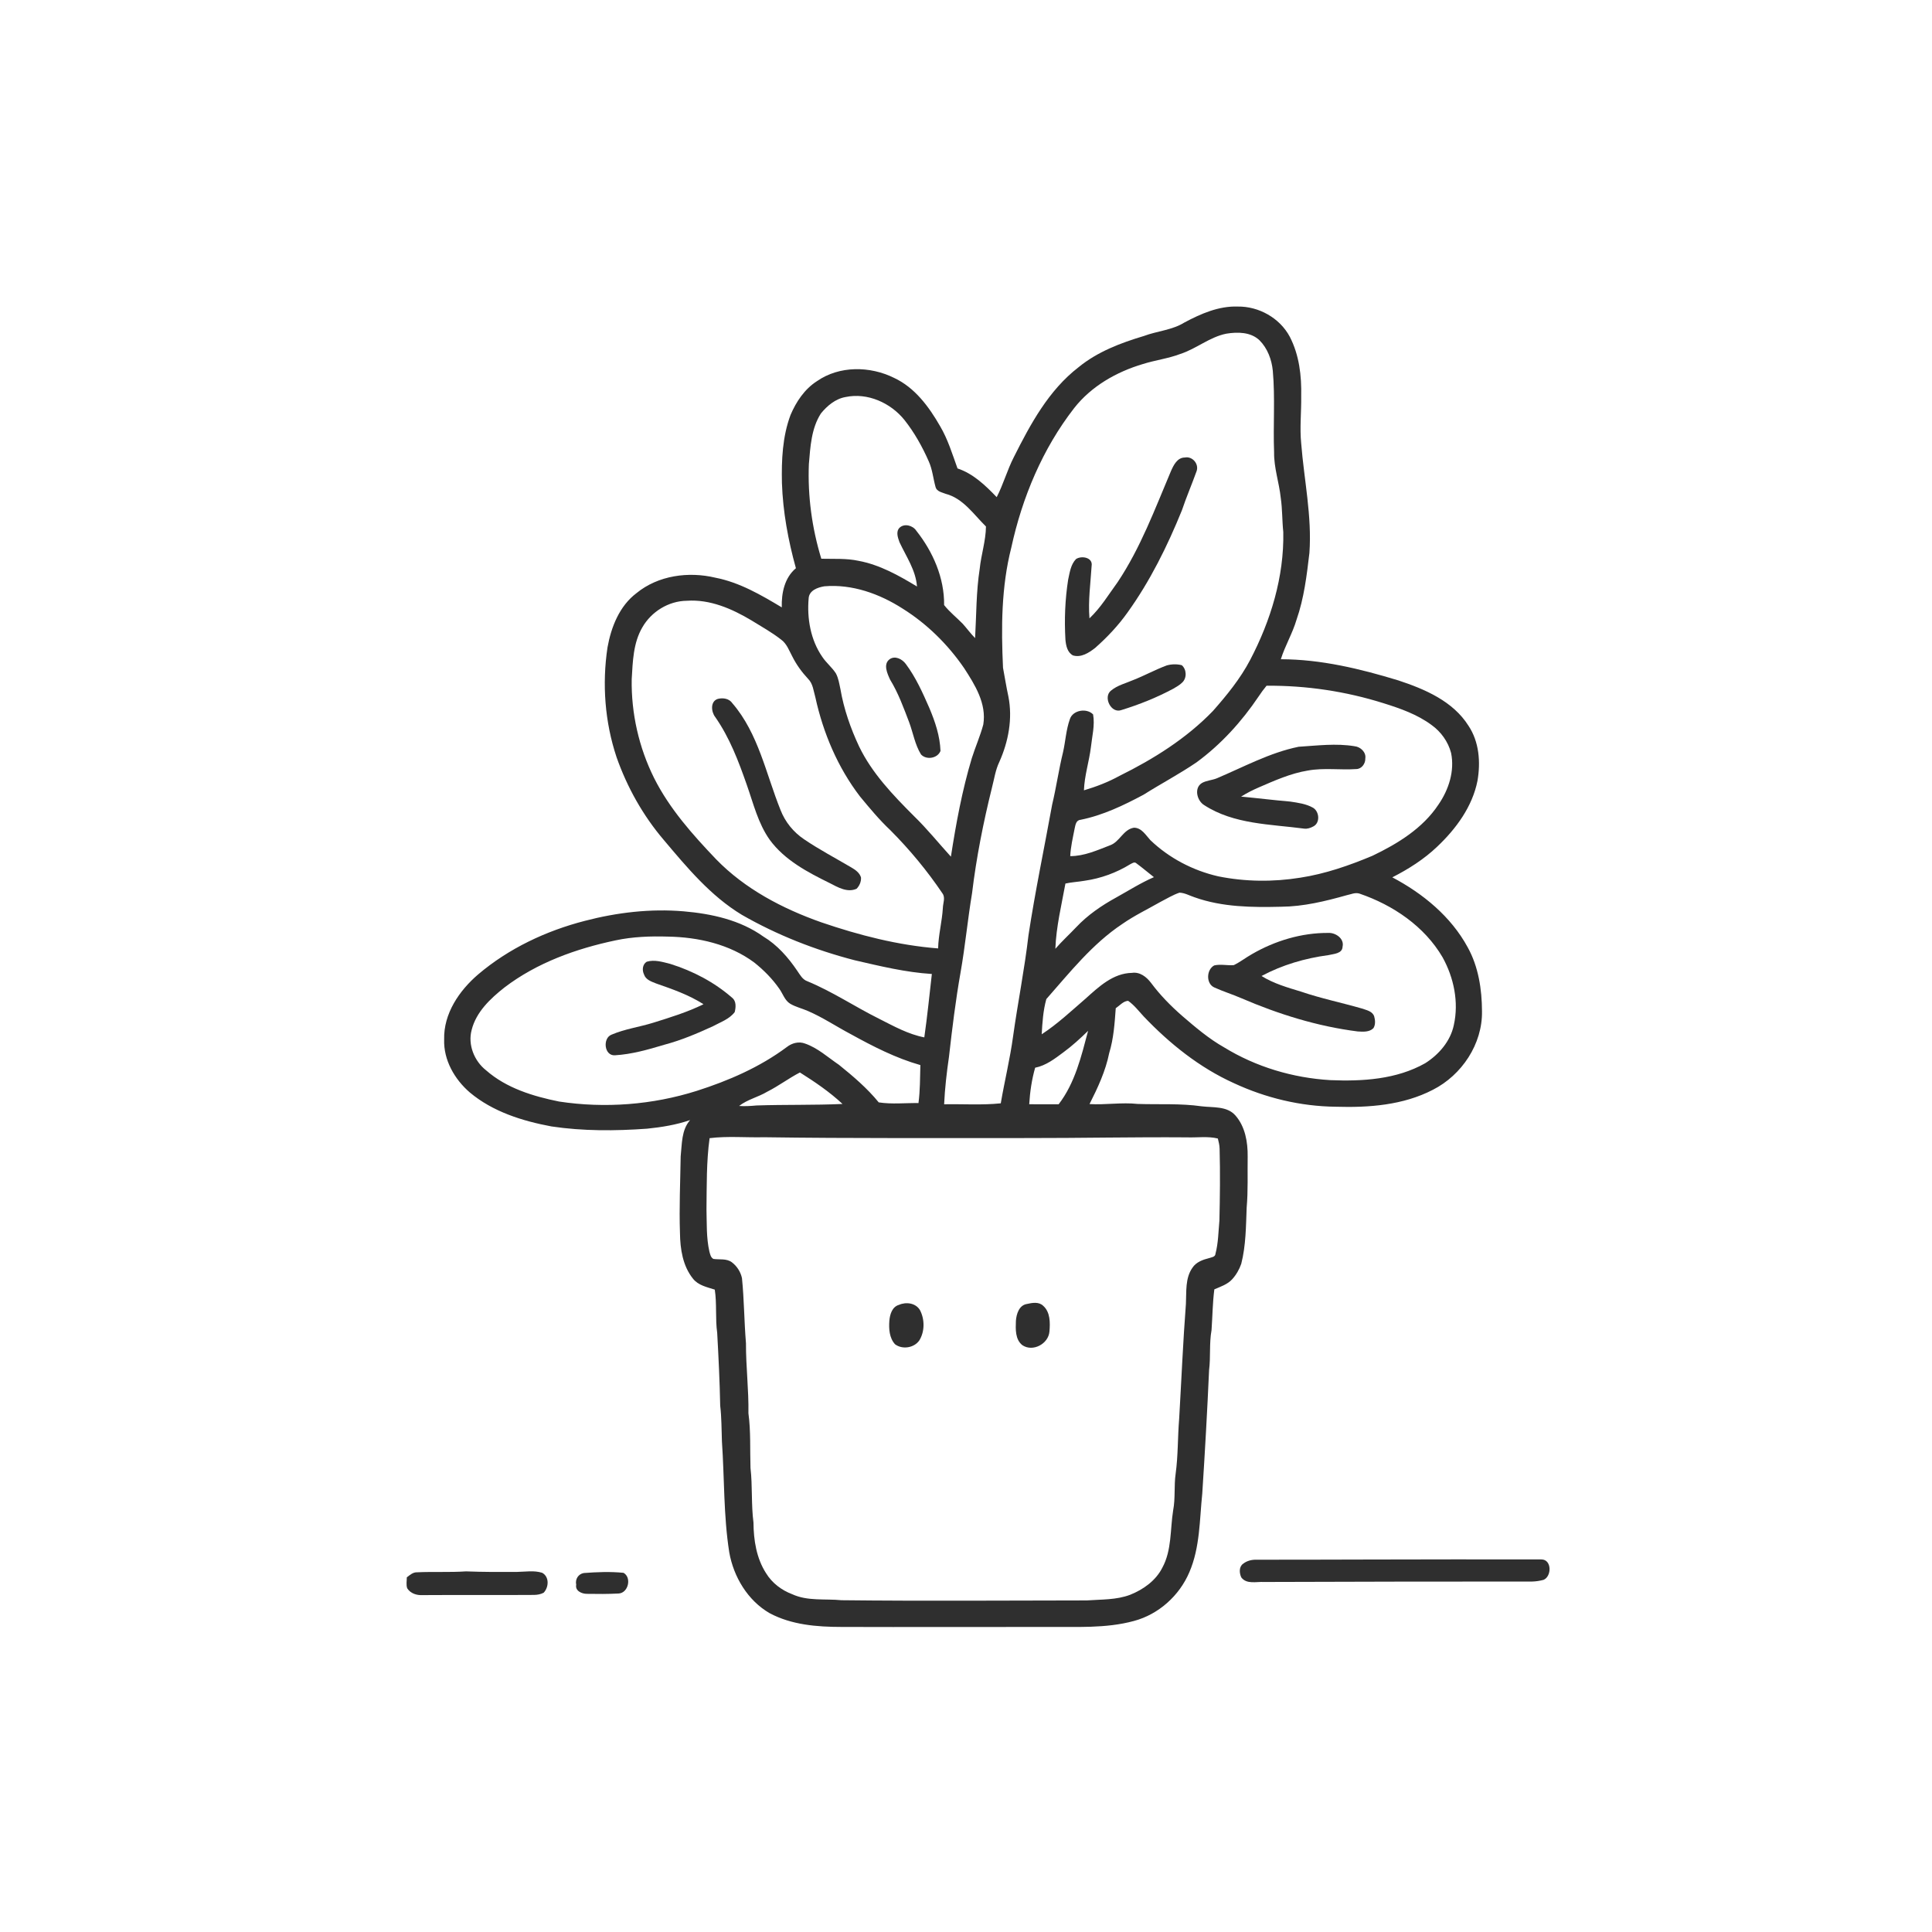<svg xmlns="http://www.w3.org/2000/svg" width="1024pt" height="1024pt" viewBox="0 0 1024 1024" version="1.1">
<g id="#ffffffff">
<path fill="#ffffff" opacity="0" d=" M 0.00 0.00 L 1024.00 0.00 L 1024.00 1024.00 L 0.00 1024.00 L 0.00 0.00 M 627.79 170.92 C 621.26 174.99 613.37 175.42 606.29 178.08 C 593.98 181.76 581.68 186.42 571.64 194.65 C 555.81 206.85 546.13 224.82 537.33 242.33 C 533.83 249.18 531.80 256.67 528.27 263.50 C 522.32 257.30 515.83 251.04 507.50 248.28 C 504.75 240.67 502.40 232.85 498.25 225.84 C 492.35 215.57 484.88 205.41 473.85 200.27 C 461.12 193.97 444.89 193.74 432.98 202.04 C 426.44 206.23 421.98 212.92 418.99 219.96 C 414.70 231.44 414.18 243.85 414.44 255.98 C 414.95 271.29 417.75 286.43 421.85 301.17 C 415.79 306.24 414.15 314.39 414.36 321.92 C 403.32 315.31 391.97 308.68 379.17 306.19 C 364.97 302.80 348.84 304.95 337.33 314.39 C 328.32 321.19 323.92 332.34 321.99 343.13 C 319.07 362.56 320.57 382.67 326.79 401.33 C 332.40 417.30 340.82 432.29 351.81 445.19 C 364.12 459.78 376.63 474.86 393.17 484.86 C 411.89 495.62 432.17 503.56 453.06 508.97 C 466.53 512.07 480.06 515.37 493.90 516.23 C 492.61 527.44 491.50 538.67 489.90 549.83 C 481.37 548.18 473.73 543.90 466.06 540.03 C 453.22 533.66 441.25 525.58 427.96 520.10 C 425.31 519.20 424.01 516.61 422.51 514.47 C 417.72 507.41 411.97 500.83 404.59 496.39 C 392.32 487.60 377.14 484.30 362.35 483.02 C 344.76 481.53 327.02 483.62 309.99 488.07 C 289.45 493.36 269.68 502.66 253.45 516.44 C 243.40 525.05 235.04 537.26 235.41 550.99 C 235.06 561.86 240.94 572.06 248.99 579.01 C 261.18 589.25 276.87 594.15 292.28 597.03 C 309.05 599.54 326.08 599.44 342.96 598.23 C 350.69 597.44 358.40 596.20 365.77 593.66 C 361.12 598.98 361.49 606.34 360.77 612.94 C 360.57 626.49 359.93 640.04 360.40 653.59 C 360.52 662.01 361.86 670.98 367.30 677.73 C 370.10 681.30 374.77 682.21 378.85 683.53 C 380.02 691.11 379.06 698.85 380.13 706.46 C 380.84 719.32 381.47 732.17 381.72 745.06 C 382.48 751.35 382.39 757.70 382.64 764.03 C 383.99 783.60 383.46 803.32 386.52 822.75 C 388.81 835.76 396.29 848.27 407.87 854.99 C 419.52 861.23 433.02 862.30 446.00 862.31 C 482.33 862.44 518.67 862.28 555.00 862.32 C 570.36 862.16 586.04 863.23 601.03 859.14 C 614.11 855.64 625.12 845.71 630.39 833.29 C 636.07 820.13 635.77 805.53 637.23 791.54 C 638.64 769.76 639.87 747.99 640.84 726.19 C 641.72 719.15 640.87 711.99 642.14 704.98 C 642.65 697.79 642.70 690.56 643.62 683.39 C 646.91 681.94 650.55 680.80 653.06 678.06 C 655.21 675.70 656.85 672.86 657.89 669.85 C 660.37 660.12 660.37 650.03 660.76 640.06 C 661.55 631.06 661.15 622.02 661.29 613.00 C 661.39 605.36 659.98 597.10 654.78 591.20 C 650.33 586.14 642.95 587.11 636.91 586.37 C 625.67 584.75 614.30 585.49 603.00 585.11 C 594.50 584.19 585.99 585.69 577.47 585.18 C 581.84 576.54 585.98 567.69 587.90 558.14 C 590.27 550.41 590.78 542.38 591.37 534.38 C 593.45 532.98 595.31 530.64 597.92 530.45 C 601.17 532.70 603.55 535.91 606.23 538.78 C 619.95 553.17 635.78 565.87 654.00 574.10 C 670.87 581.95 689.36 586.39 707.99 586.59 C 725.46 587.13 743.73 585.79 759.49 577.59 C 774.79 569.81 785.77 553.36 785.49 535.99 C 785.44 524.35 783.62 512.39 777.91 502.09 C 769.06 485.78 754.17 473.56 737.95 465.01 C 746.52 460.63 754.76 455.42 761.75 448.74 C 771.73 439.30 780.40 427.54 783.10 413.81 C 784.80 403.95 784.01 393.19 778.33 384.67 C 770.13 371.65 755.23 365.27 741.18 360.64 C 720.97 354.47 700.12 349.44 678.87 349.41 C 681.10 342.24 685.06 335.72 687.18 328.49 C 691.18 317.06 692.61 304.98 694.02 293.02 C 695.40 273.55 691.18 254.34 689.66 235.02 C 688.82 226.69 689.79 218.34 689.66 210.00 C 689.91 199.24 688.62 188.12 683.60 178.46 C 678.31 168.54 667.18 162.31 656.00 162.48 C 645.93 162.14 636.49 166.28 627.79 170.92 M 725.44 826.58 C 705.60 826.66 685.77 826.66 665.93 826.68 C 663.42 826.61 660.83 827.25 658.85 828.85 C 656.60 830.42 656.84 833.85 657.92 836.07 C 660.76 839.85 665.97 838.23 669.99 838.48 C 717.35 838.28 764.70 838.27 812.05 838.25 C 814.09 838.20 816.14 837.89 818.12 837.35 C 822.51 835.52 822.56 826.49 816.92 826.53 C 786.43 826.44 755.93 826.53 725.44 826.58 M 215.62 836.02 C 215.62 837.94 215.18 839.95 215.83 841.82 C 217.55 844.56 220.84 845.61 223.94 845.44 C 243.65 845.30 263.37 845.49 283.09 845.34 C 284.83 845.31 286.60 845.00 288.15 844.18 C 290.92 841.26 291.23 835.76 287.38 833.62 C 283.04 832.24 278.45 833.08 274.01 833.15 C 265.00 833.20 256.00 833.22 247.00 832.86 C 238.36 833.45 229.70 832.94 221.06 833.35 C 218.88 833.27 217.24 834.80 215.62 836.02 M 309.43 833.74 C 306.47 834.25 304.77 837.05 305.40 839.94 C 304.75 843.19 308.35 844.78 311.05 844.77 C 316.67 844.87 322.32 844.89 327.93 844.59 C 333.05 844.26 334.90 836.11 330.48 833.63 C 323.51 832.92 316.40 833.21 309.43 833.74 Z" />
<path fill="#ffffff" opacity="0" d=" M 625.60 187.60 C 634.09 184.86 641.12 178.63 649.96 176.86 C 655.93 175.88 662.94 175.92 667.59 180.39 C 671.82 184.63 674.03 190.61 674.61 196.50 C 675.91 210.89 674.73 225.35 675.30 239.77 C 675.18 247.95 677.97 255.77 678.82 263.85 C 679.71 269.86 679.53 275.96 680.17 282.00 C 680.64 305.67 673.51 328.95 662.61 349.78 C 657.39 359.72 650.25 368.48 642.85 376.86 C 628.78 391.42 611.39 402.32 593.33 411.24 C 587.38 414.52 581.02 416.96 574.51 418.89 C 574.78 411.11 577.26 403.66 578.21 395.97 C 578.82 390.24 580.38 384.45 579.37 378.67 C 576.02 375.14 568.58 376.31 567.04 381.20 C 565.04 386.82 564.74 392.85 563.44 398.65 C 561.17 407.85 559.87 417.25 557.66 426.46 C 553.48 449.53 548.65 472.48 545.12 495.66 C 543.05 513.62 539.46 531.36 536.96 549.26 C 535.34 561.20 532.45 572.91 530.43 584.78 C 520.48 585.82 510.40 585.10 500.41 585.29 C 500.79 576.83 501.78 568.41 502.99 560.03 C 504.68 545.10 506.50 530.19 509.12 515.39 C 511.58 501.46 512.88 487.37 515.21 473.42 C 517.48 454.57 521.18 435.91 525.76 417.48 C 526.96 412.90 527.59 408.14 529.66 403.84 C 534.49 393.07 536.78 380.87 534.47 369.18 C 533.37 364.13 532.58 359.02 531.62 353.94 C 530.62 332.65 530.70 311.02 536.01 290.24 C 541.78 263.68 552.57 237.87 569.31 216.32 C 578.41 204.71 591.71 197.12 605.71 192.96 C 612.26 190.88 619.16 190.06 625.60 187.60 M 620.60 249.76 C 612.15 269.73 604.54 290.30 592.44 308.45 C 587.64 315.03 583.41 322.11 577.44 327.73 C 576.68 318.44 578.01 309.20 578.58 299.96 C 579.37 295.41 573.19 294.37 570.30 296.32 C 567.50 299.22 566.97 303.47 566.14 307.24 C 564.50 317.76 564.08 328.44 564.70 339.06 C 564.99 342.16 565.68 345.75 568.68 347.38 C 573.01 348.69 577.17 345.97 580.44 343.42 C 586.82 337.79 592.70 331.56 597.63 324.61 C 609.59 307.96 618.73 289.45 626.43 270.49 C 628.78 263.50 631.71 256.72 634.20 249.78 C 635.62 245.96 632.02 241.69 628.01 242.49 C 623.94 242.50 622.01 246.58 620.60 249.76 M 618.42 352.68 C 612.33 354.94 606.60 358.10 600.55 360.47 C 596.64 362.17 592.30 363.20 588.95 365.96 C 584.44 369.31 588.90 378.46 594.44 376.32 C 603.95 373.40 613.23 369.66 622.00 364.96 C 623.64 364.01 625.30 363.04 626.65 361.71 C 629.14 359.33 628.96 354.79 626.37 352.57 C 623.77 351.90 620.99 351.97 618.42 352.68 Z" />
<path fill="#ffffff" opacity="0" d=" M 435.09 219.15 C 438.43 215.05 442.84 211.35 448.19 210.43 C 459.82 207.98 472.09 213.53 479.38 222.60 C 484.66 229.27 488.85 236.77 492.27 244.55 C 494.23 248.90 494.61 253.71 495.90 258.26 C 496.56 260.54 499.28 260.94 501.19 261.73 C 510.53 264.15 516.06 272.67 522.58 279.05 C 522.50 286.67 520.03 293.96 519.26 301.50 C 517.37 313.65 517.52 325.97 516.82 338.21 C 514.49 335.84 512.52 333.14 510.31 330.66 C 507.04 327.31 503.30 324.38 500.40 320.70 C 500.57 306.29 494.49 292.44 485.66 281.30 C 483.81 278.47 479.28 277.24 476.72 279.77 C 474.74 281.85 475.90 285.03 476.75 287.38 C 480.29 294.98 485.41 302.25 486.02 310.86 C 476.37 305.01 466.27 299.34 455.05 297.25 C 448.56 295.85 441.89 296.31 435.31 296.14 C 430.36 279.94 428.04 262.91 428.72 245.98 C 429.50 236.83 429.99 227.11 435.09 219.15 Z" />
<path fill="#ffffff" opacity="0" d=" M 428.61 317.04 C 428.93 312.89 433.44 311.32 436.93 310.75 C 451.64 309.50 466.13 314.70 478.38 322.55 C 491.28 330.61 502.31 341.50 510.93 354.01 C 516.72 362.93 522.99 372.88 521.16 384.05 C 519.54 390.10 516.97 395.87 515.08 401.85 C 509.95 418.91 506.72 436.47 504.00 454.05 C 497.48 446.89 491.41 439.31 484.44 432.56 C 473.37 421.47 462.24 409.93 455.35 395.66 C 450.80 385.98 447.25 375.77 445.44 365.22 C 444.82 362.41 444.42 359.47 443.04 356.91 C 440.99 353.71 437.93 351.32 435.83 348.15 C 429.62 339.18 427.66 327.76 428.61 317.04 M 471.53 349.40 C 467.96 352.02 470.30 357.01 471.77 360.22 C 476.13 367.34 478.98 375.23 481.94 383.00 C 484.00 388.61 484.97 394.71 488.15 399.87 C 490.96 402.92 496.91 402.02 498.48 398.02 C 498.20 390.12 495.64 382.50 492.58 375.27 C 489.04 367.18 485.40 359.01 480.08 351.90 C 478.23 349.36 474.42 347.34 471.53 349.40 Z" />
<path fill="#ffffff" opacity="0" d=" M 340.47 332.49 C 345.23 324.18 354.37 318.53 364.01 318.42 C 376.28 317.55 387.96 322.65 398.27 328.81 C 403.58 332.11 409.09 335.14 414.02 339.01 C 417.02 341.19 418.25 344.83 419.95 347.97 C 422.11 352.28 424.97 356.21 428.25 359.74 C 430.93 362.35 431.19 366.27 432.18 369.68 C 436.31 388.54 444.05 406.81 455.84 422.18 C 460.95 428.36 466.09 434.56 471.95 440.07 C 482.17 450.34 491.45 461.53 499.55 473.55 C 501.16 475.81 499.81 478.65 499.74 481.17 C 499.32 488.39 497.39 495.43 497.22 502.68 C 476.04 501.03 455.33 495.70 435.28 488.84 C 414.75 481.60 394.87 471.19 379.56 455.44 C 367.08 442.36 354.84 428.63 346.67 412.35 C 338.62 396.18 334.52 378.06 334.82 360.00 C 335.37 350.67 335.60 340.78 340.47 332.49 M 380.45 370.43 C 376.41 371.72 376.90 377.22 379.06 380.01 C 386.70 390.93 391.45 403.47 395.81 415.97 C 399.31 425.87 401.79 436.39 407.95 445.08 C 415.86 455.91 428.13 462.34 439.91 468.13 C 444.16 470.34 449.16 473.24 454.01 471.06 C 455.54 469.50 456.51 467.26 456.35 465.06 C 455.60 462.58 453.37 461.01 451.24 459.78 C 442.86 454.83 434.22 450.31 426.16 444.83 C 420.53 441.05 416.12 435.62 413.68 429.28 C 405.98 410.18 402.00 388.80 388.21 372.78 C 386.51 370.23 383.24 369.73 380.45 370.43 Z" />
<path fill="#ffffff" opacity="0" d=" M 671.30 363.45 C 692.29 363.28 713.28 366.41 733.30 372.72 C 742.18 375.49 751.19 378.66 758.74 384.25 C 763.75 387.84 767.54 393.11 769.11 399.09 C 771.07 408.66 767.85 418.58 762.40 426.46 C 754.08 439.04 740.78 447.18 727.45 453.57 C 715.15 458.73 702.40 463.17 689.18 465.19 C 674.79 467.51 659.97 467.36 645.67 464.47 C 632.26 461.40 619.67 454.81 609.71 445.29 C 607.27 442.63 605.07 438.70 601.00 438.70 C 595.28 439.63 593.50 446.26 588.24 448.07 C 581.48 450.67 574.64 453.78 567.25 453.77 C 567.47 448.87 568.62 444.09 569.55 439.30 C 570.00 437.39 570.21 434.76 572.68 434.52 C 584.54 432.14 595.51 426.87 606.11 421.21 C 615.38 415.36 625.10 410.24 634.17 404.07 C 647.16 394.55 658.13 382.46 667.10 369.13 C 668.40 367.16 669.79 365.26 671.30 363.45 M 644.67 412.63 C 642.18 413.57 639.39 413.69 637.05 415.01 C 632.71 417.64 634.42 424.42 638.24 426.73 C 653.97 436.95 673.31 436.81 691.24 439.19 C 692.92 439.41 694.58 438.84 696.04 438.05 C 699.82 436.19 699.32 430.16 695.97 428.14 C 692.28 426.03 687.96 425.48 683.82 424.85 C 675.14 424.12 666.49 423.01 657.81 422.23 C 660.81 420.32 663.99 418.72 667.26 417.31 C 675.63 413.70 684.05 409.90 693.12 408.42 C 701.61 406.85 710.27 408.21 718.83 407.62 C 721.69 407.61 723.76 404.71 723.64 402.01 C 724.18 398.70 721.08 395.83 717.98 395.52 C 708.14 393.88 698.15 395.18 688.30 395.80 C 672.91 398.93 659.02 406.60 644.67 412.63 Z" />
<path fill="#ffffff" opacity="0" d=" M 599.05 458.06 C 600.00 457.61 601.27 456.59 602.28 457.55 C 605.47 459.89 608.47 462.48 611.60 464.91 C 604.64 467.93 598.23 472.01 591.61 475.69 C 583.88 479.93 576.49 484.98 570.42 491.43 C 566.77 495.28 562.84 498.86 559.36 502.88 C 559.80 491.18 562.61 479.75 564.70 468.29 C 568.10 467.54 571.60 467.40 575.03 466.79 C 583.52 465.57 591.74 462.56 599.05 458.06 Z" />
<path fill="#ffffff" opacity="0" d=" M 614.98 478.07 C 618.34 476.37 621.57 474.33 625.15 473.13 C 627.99 473.23 630.51 474.73 633.17 475.59 C 647.84 480.82 663.64 480.97 679.03 480.59 C 690.86 480.50 702.45 477.67 713.78 474.48 C 715.98 474.04 718.26 472.89 720.53 473.62 C 738.31 479.69 754.99 490.94 764.61 507.41 C 770.58 518.21 773.28 531.17 770.55 543.34 C 768.75 551.90 762.63 558.93 755.39 563.53 C 740.16 572.13 722.13 573.21 705.03 572.49 C 685.26 571.31 665.74 565.51 648.83 555.14 C 640.71 550.55 633.60 544.48 626.56 538.43 C 620.52 533.15 614.86 527.39 610.07 520.94 C 607.68 517.79 604.17 515.01 599.97 515.64 C 589.93 515.82 582.36 523.04 575.35 529.32 C 567.80 535.84 560.51 542.71 552.13 548.19 C 552.47 541.94 552.89 535.59 554.58 529.53 C 567.02 515.41 578.95 500.30 594.79 489.76 C 601.18 485.30 608.22 481.93 614.98 478.07 M 663.61 505.68 C 660.32 507.53 657.33 509.89 653.93 511.54 C 650.47 511.82 646.96 510.89 643.55 511.70 C 639.39 513.90 639.12 521.39 643.61 523.37 C 648.24 525.49 653.14 526.99 657.82 529.02 C 677.53 537.51 698.26 544.00 719.61 546.69 C 722.40 546.87 725.78 547.12 727.93 544.97 C 729.10 543.14 728.93 540.69 728.34 538.67 C 727.38 535.89 724.14 535.36 721.72 534.50 C 711.02 531.42 700.08 529.18 689.53 525.57 C 682.37 523.39 675.04 521.31 668.64 517.30 C 679.64 511.41 691.73 507.88 704.06 506.24 C 706.79 505.57 711.48 505.51 711.59 501.75 C 712.60 497.46 707.85 494.24 704.00 494.47 C 689.87 494.38 675.80 498.62 663.61 505.68 Z" />
<path fill="#ffffff" opacity="0" d=" M 326.28 498.41 C 335.37 496.47 344.71 496.14 353.98 496.42 C 370.04 496.69 386.69 500.43 399.78 510.16 C 404.78 514.14 409.35 518.75 413.01 524.01 C 414.95 526.67 415.89 530.23 418.85 532.02 C 421.74 533.72 425.04 534.47 428.10 535.80 C 436.07 539.22 443.28 544.09 450.93 548.12 C 462.72 554.62 474.81 560.83 487.82 564.52 C 487.62 571.23 487.70 577.98 486.81 584.65 C 479.80 584.55 472.67 585.36 465.74 584.28 C 459.61 576.75 452.19 570.45 444.66 564.37 C 438.82 560.43 433.47 555.45 426.70 553.11 C 423.40 551.83 419.70 552.84 417.01 554.97 C 402.72 565.62 386.16 572.80 369.27 578.19 C 345.83 585.60 320.64 587.53 296.34 583.84 C 282.57 581.06 268.43 576.76 257.67 567.32 C 251.37 562.39 247.86 553.72 249.99 545.87 C 252.38 536.33 259.94 529.25 267.39 523.37 C 284.57 510.27 305.32 502.83 326.28 498.41 M 342.76 509.74 C 340.49 511.17 340.25 514.24 341.35 516.49 C 342.23 519.28 345.28 520.27 347.73 521.25 C 356.37 524.26 365.11 527.30 372.87 532.26 C 364.39 536.45 355.32 539.22 346.32 542.04 C 338.99 544.33 331.27 545.34 324.18 548.37 C 319.31 550.16 320.17 559.73 325.96 559.32 C 334.86 558.79 343.48 556.32 351.98 553.77 C 360.90 551.41 369.44 547.81 377.81 543.96 C 381.83 541.77 386.53 540.21 389.40 536.44 C 390.04 533.96 390.32 530.66 388.10 528.88 C 378.63 520.58 367.23 514.63 355.24 510.88 C 351.21 509.86 346.87 508.49 342.76 509.74 Z" />
<path fill="#ffffff" opacity="0" d=" M 563.70 557.69 C 568.34 554.29 572.59 550.38 576.71 546.37 C 573.12 559.89 569.80 573.99 561.10 585.30 C 555.90 585.24 550.70 585.36 545.51 585.27 C 545.90 578.75 546.85 572.21 548.65 565.91 C 554.40 564.77 559.11 561.11 563.70 557.69 Z" />
<path fill="#ffffff" opacity="0" d=" M 406.60 578.65 C 412.62 575.63 417.99 571.52 423.97 568.43 C 431.88 573.42 439.70 578.71 446.55 585.12 C 431.38 585.81 416.17 585.41 400.99 585.92 C 397.92 586.20 394.83 586.42 391.74 586.18 C 396.16 582.73 401.82 581.51 406.60 578.65 Z" />
<path fill="#ffffff" opacity="0" d=" M 376.10 603.25 C 385.67 602.07 395.37 602.99 405.00 602.76 C 451.32 603.42 497.66 603.14 544.00 603.19 C 572.34 603.23 600.66 602.61 629.00 602.82 C 634.49 603.03 640.08 602.13 645.48 603.43 C 645.93 605.23 646.41 607.05 646.42 608.93 C 646.76 621.60 646.61 634.28 646.31 646.95 C 645.76 652.81 645.74 658.77 644.23 664.50 C 644.14 666.22 642.23 666.35 640.97 666.79 C 637.60 667.64 634.01 668.87 632.02 671.93 C 628.10 677.49 628.89 684.63 628.56 691.06 C 627.01 711.36 626.17 731.68 624.98 752.00 C 624.17 761.68 624.45 771.43 623.12 781.07 C 622.19 787.51 623.03 794.08 621.80 800.49 C 620.16 810.68 621.14 821.66 616.01 831.01 C 612.54 837.81 606.01 842.45 599.07 845.24 C 591.72 848.05 583.72 847.69 576.01 848.26 C 532.67 848.30 489.33 848.64 446.00 848.15 C 437.29 847.28 428.09 848.74 419.89 844.97 C 414.24 842.85 409.20 839.02 406.03 833.84 C 400.92 825.90 399.42 816.27 399.36 806.99 C 398.10 797.38 398.89 787.66 397.78 778.04 C 397.47 768.37 397.98 758.66 396.68 749.05 C 396.89 736.64 395.33 724.33 395.38 711.93 C 394.42 700.45 394.42 688.90 393.26 677.43 C 392.54 674.10 390.58 671.04 387.86 669.00 C 385.03 666.93 381.36 667.73 378.12 667.26 C 376.66 666.46 376.40 664.76 375.99 663.34 C 374.32 656.00 374.66 648.45 374.45 640.99 C 374.61 628.40 374.38 615.74 376.10 603.25 M 476.46 691.61 C 472.84 692.62 471.66 696.69 471.38 700.01 C 471.05 704.28 471.35 709.16 474.38 712.48 C 478.25 715.42 484.53 714.45 487.28 710.41 C 490.19 705.65 490.15 699.30 487.61 694.40 C 485.37 690.60 480.25 689.91 476.46 691.61 M 544.27 691.14 C 540.13 691.79 538.70 696.49 538.45 700.10 C 538.28 704.49 538.03 710.00 541.90 712.99 C 547.46 716.72 555.72 712.24 556.23 705.72 C 556.64 701.09 556.69 695.42 552.90 692.09 C 550.58 689.85 547.09 690.50 544.27 691.14 Z" />
</g>
<g id="#2f2f2fff">
<path fill="#2f2f2f" opacity="1.00" d=" M 627.79 170.92 C 636.49 166.28 645.93 162.14 656.00 162.48 C 667.18 162.31 678.31 168.54 683.60 178.46 C 688.62 188.12 689.91 199.24 689.66 210.00 C 689.79 218.34 688.82 226.69 689.66 235.02 C 691.18 254.34 695.40 273.55 694.02 293.02 C 692.61 304.98 691.18 317.06 687.18 328.49 C 685.06 335.72 681.10 342.24 678.87 349.41 C 700.12 349.44 720.97 354.47 741.18 360.64 C 755.23 365.27 770.13 371.65 778.33 384.67 C 784.01 393.19 784.80 403.95 783.10 413.81 C 780.40 427.54 771.73 439.30 761.75 448.74 C 754.76 455.42 746.52 460.63 737.95 465.01 C 754.17 473.56 769.06 485.78 777.91 502.09 C 783.62 512.39 785.44 524.35 785.49 535.99 C 785.77 553.36 774.79 569.81 759.49 577.59 C 743.73 585.79 725.46 587.13 707.99 586.59 C 689.36 586.39 670.87 581.95 654.00 574.10 C 635.78 565.87 619.95 553.17 606.23 538.78 C 603.55 535.91 601.17 532.70 597.92 530.45 C 595.31 530.64 593.45 532.98 591.37 534.38 C 590.78 542.38 590.27 550.41 587.90 558.14 C 585.98 567.69 581.84 576.54 577.47 585.18 C 585.99 585.69 594.50 584.19 603.00 585.11 C 614.30 585.49 625.67 584.75 636.91 586.37 C 642.95 587.11 650.33 586.14 654.78 591.20 C 659.98 597.10 661.39 605.36 661.29 613.00 C 661.15 622.02 661.55 631.06 660.76 640.06 C 660.37 650.03 660.37 660.12 657.89 669.85 C 656.85 672.86 655.21 675.70 653.06 678.06 C 650.55 680.80 646.91 681.94 643.62 683.39 C 642.70 690.56 642.65 697.79 642.14 704.98 C 640.87 711.99 641.72 719.15 640.84 726.19 C 639.87 747.99 638.64 769.76 637.23 791.54 C 635.77 805.53 636.07 820.13 630.39 833.29 C 625.12 845.71 614.11 855.64 601.03 859.14 C 586.04 863.23 570.36 862.16 555.00 862.32 C 518.67 862.28 482.33 862.44 446.00 862.31 C 433.02 862.30 419.52 861.23 407.87 854.99 C 396.29 848.27 388.81 835.76 386.52 822.75 C 383.46 803.32 383.99 783.60 382.64 764.03 C 382.39 757.70 382.48 751.35 381.72 745.06 C 381.47 732.17 380.84 719.32 380.13 706.46 C 379.06 698.85 380.02 691.11 378.85 683.53 C 374.77 682.21 370.10 681.30 367.30 677.73 C 361.86 670.98 360.52 662.01 360.40 653.59 C 359.93 640.04 360.57 626.49 360.77 612.94 C 361.49 606.34 361.12 598.98 365.77 593.66 C 358.40 596.20 350.69 597.44 342.96 598.23 C 326.08 599.44 309.05 599.54 292.28 597.03 C 276.87 594.15 261.18 589.25 248.99 579.01 C 240.94 572.06 235.06 561.86 235.41 550.99 C 235.04 537.26 243.40 525.05 253.45 516.44 C 269.68 502.66 289.45 493.36 309.99 488.07 C 327.02 483.62 344.76 481.53 362.35 483.02 C 377.14 484.30 392.32 487.60 404.59 496.39 C 411.97 500.83 417.72 507.41 422.51 514.47 C 424.01 516.61 425.31 519.20 427.96 520.10 C 441.25 525.58 453.22 533.66 466.06 540.03 C 473.73 543.90 481.37 548.18 489.90 549.83 C 491.50 538.67 492.61 527.44 493.90 516.23 C 480.06 515.37 466.53 512.07 453.06 508.97 C 432.17 503.56 411.89 495.62 393.17 484.86 C 376.63 474.86 364.12 459.78 351.81 445.19 C 340.82 432.29 332.40 417.30 326.79 401.33 C 320.57 382.67 319.07 362.56 321.99 343.13 C 323.92 332.34 328.32 321.19 337.33 314.39 C 348.84 304.95 364.97 302.80 379.17 306.19 C 391.97 308.68 403.32 315.31 414.36 321.92 C 414.15 314.39 415.79 306.24 421.85 301.17 C 417.75 286.43 414.95 271.29 414.44 255.98 C 414.18 243.85 414.70 231.44 418.99 219.96 C 421.98 212.92 426.44 206.23 432.98 202.04 C 444.89 193.74 461.12 193.97 473.85 200.27 C 484.88 205.41 492.35 215.57 498.25 225.84 C 502.40 232.85 504.75 240.67 507.50 248.28 C 515.83 251.04 522.32 257.30 528.27 263.50 C 531.80 256.67 533.83 249.18 537.33 242.33 C 546.13 224.82 555.81 206.85 571.64 194.65 C 581.68 186.42 593.98 181.76 606.29 178.08 C 613.37 175.42 621.26 174.99 627.79 170.92 M 625.60 187.60 C 619.16 190.06 612.26 190.88 605.71 192.96 C 591.71 197.12 578.41 204.71 569.31 216.32 C 552.57 237.87 541.78 263.68 536.01 290.24 C 530.70 311.02 530.62 332.65 531.62 353.94 C 532.58 359.02 533.37 364.13 534.47 369.18 C 536.78 380.87 534.49 393.07 529.66 403.84 C 527.59 408.14 526.96 412.90 525.76 417.48 C 521.18 435.91 517.48 454.57 515.21 473.42 C 512.88 487.37 511.58 501.46 509.12 515.39 C 506.50 530.19 504.68 545.10 502.99 560.03 C 501.78 568.41 500.79 576.83 500.41 585.29 C 510.40 585.10 520.48 585.82 530.43 584.78 C 532.45 572.91 535.34 561.20 536.96 549.26 C 539.46 531.36 543.05 513.62 545.12 495.66 C 548.65 472.48 553.48 449.53 557.66 426.46 C 559.87 417.25 561.17 407.85 563.44 398.65 C 564.74 392.85 565.04 386.82 567.04 381.20 C 568.58 376.31 576.02 375.14 579.37 378.67 C 580.38 384.45 578.82 390.24 578.21 395.97 C 577.26 403.66 574.78 411.11 574.51 418.89 C 581.02 416.96 587.38 414.52 593.33 411.24 C 611.39 402.32 628.78 391.42 642.85 376.86 C 650.25 368.48 657.39 359.72 662.61 349.78 C 673.51 328.95 680.64 305.67 680.17 282.00 C 679.53 275.96 679.71 269.86 678.82 263.85 C 677.97 255.77 675.18 247.95 675.30 239.77 C 674.73 225.35 675.91 210.89 674.61 196.50 C 674.03 190.61 671.82 184.63 667.59 180.39 C 662.94 175.92 655.93 175.88 649.96 176.86 C 641.12 178.63 634.09 184.86 625.60 187.60 M 435.09 219.15 C 429.99 227.11 429.50 236.83 428.72 245.98 C 428.04 262.91 430.36 279.94 435.31 296.14 C 441.89 296.31 448.56 295.85 455.05 297.25 C 466.27 299.34 476.37 305.01 486.02 310.86 C 485.41 302.25 480.29 294.98 476.75 287.38 C 475.90 285.03 474.74 281.85 476.72 279.77 C 479.28 277.24 483.81 278.47 485.66 281.30 C 494.49 292.44 500.57 306.29 500.40 320.70 C 503.30 324.38 507.04 327.31 510.31 330.66 C 512.52 333.14 514.49 335.84 516.82 338.21 C 517.52 325.97 517.37 313.65 519.26 301.50 C 520.03 293.96 522.50 286.67 522.58 279.05 C 516.06 272.67 510.53 264.15 501.19 261.73 C 499.28 260.94 496.56 260.54 495.90 258.26 C 494.61 253.71 494.23 248.90 492.27 244.55 C 488.85 236.77 484.66 229.27 479.38 222.60 C 472.09 213.53 459.82 207.98 448.19 210.43 C 442.84 211.35 438.43 215.05 435.09 219.15 M 428.61 317.04 C 427.66 327.76 429.62 339.18 435.83 348.15 C 437.93 351.32 440.99 353.71 443.04 356.91 C 444.42 359.47 444.82 362.41 445.44 365.22 C 447.25 375.77 450.80 385.98 455.35 395.66 C 462.24 409.93 473.37 421.47 484.44 432.56 C 491.41 439.31 497.48 446.89 504.00 454.05 C 506.72 436.47 509.95 418.91 515.08 401.85 C 516.97 395.87 519.54 390.10 521.16 384.05 C 522.99 372.88 516.72 362.93 510.93 354.01 C 502.31 341.50 491.28 330.61 478.38 322.55 C 466.13 314.70 451.64 309.50 436.93 310.75 C 433.44 311.32 428.93 312.89 428.61 317.04 M 340.47 332.49 C 335.60 340.78 335.37 350.67 334.82 360.00 C 334.52 378.06 338.62 396.18 346.67 412.35 C 354.84 428.63 367.08 442.36 379.56 455.44 C 394.87 471.19 414.75 481.60 435.28 488.84 C 455.33 495.70 476.04 501.03 497.22 502.68 C 497.39 495.43 499.32 488.39 499.74 481.17 C 499.81 478.65 501.16 475.81 499.55 473.55 C 491.45 461.53 482.17 450.34 471.95 440.07 C 466.09 434.56 460.95 428.36 455.84 422.18 C 444.05 406.81 436.31 388.54 432.18 369.68 C 431.19 366.27 430.93 362.35 428.25 359.74 C 424.97 356.21 422.11 352.28 419.95 347.97 C 418.25 344.83 417.02 341.19 414.02 339.01 C 409.09 335.14 403.58 332.11 398.27 328.81 C 387.96 322.65 376.28 317.55 364.01 318.42 C 354.37 318.53 345.23 324.18 340.47 332.49 M 671.30 363.45 C 669.79 365.26 668.40 367.16 667.10 369.13 C 658.13 382.46 647.16 394.55 634.17 404.07 C 625.10 410.24 615.38 415.36 606.11 421.21 C 595.51 426.87 584.54 432.14 572.68 434.52 C 570.21 434.76 570.00 437.39 569.55 439.30 C 568.62 444.09 567.47 448.87 567.25 453.77 C 574.64 453.78 581.48 450.67 588.24 448.07 C 593.50 446.26 595.28 439.63 601.00 438.70 C 605.07 438.70 607.27 442.63 609.71 445.29 C 619.67 454.81 632.26 461.40 645.67 464.47 C 659.97 467.36 674.79 467.51 689.18 465.19 C 702.40 463.17 715.15 458.73 727.45 453.57 C 740.78 447.18 754.08 439.04 762.40 426.46 C 767.85 418.58 771.07 408.66 769.11 399.09 C 767.54 393.11 763.75 387.84 758.74 384.25 C 751.19 378.66 742.18 375.49 733.30 372.72 C 713.28 366.41 692.29 363.28 671.30 363.45 M 599.05 458.06 C 591.74 462.56 583.52 465.57 575.03 466.79 C 571.60 467.40 568.10 467.54 564.70 468.29 C 562.61 479.75 559.80 491.18 559.36 502.88 C 562.84 498.86 566.77 495.28 570.42 491.43 C 576.49 484.98 583.88 479.93 591.61 475.69 C 598.23 472.01 604.64 467.93 611.60 464.91 C 608.47 462.48 605.47 459.89 602.28 457.55 C 601.27 456.59 600.00 457.61 599.05 458.06 M 614.98 478.07 C 608.22 481.93 601.18 485.30 594.79 489.76 C 578.95 500.30 567.02 515.41 554.58 529.53 C 552.89 535.59 552.47 541.94 552.13 548.19 C 560.51 542.71 567.80 535.84 575.35 529.32 C 582.36 523.04 589.93 515.82 599.97 515.64 C 604.17 515.01 607.68 517.79 610.07 520.94 C 614.86 527.39 620.52 533.15 626.56 538.43 C 633.60 544.48 640.71 550.55 648.83 555.14 C 665.74 565.51 685.26 571.31 705.03 572.49 C 722.13 573.21 740.16 572.13 755.39 563.53 C 762.63 558.93 768.75 551.90 770.55 543.34 C 773.28 531.17 770.58 518.21 764.61 507.41 C 754.99 490.94 738.31 479.69 720.53 473.62 C 718.26 472.89 715.98 474.04 713.78 474.48 C 702.45 477.67 690.86 480.50 679.03 480.59 C 663.64 480.97 647.84 480.82 633.17 475.59 C 630.51 474.73 627.99 473.23 625.15 473.13 C 621.57 474.33 618.34 476.37 614.98 478.07 M 326.28 498.41 C 305.32 502.83 284.57 510.27 267.39 523.37 C 259.94 529.25 252.38 536.33 249.99 545.87 C 247.86 553.72 251.37 562.39 257.67 567.32 C 268.43 576.76 282.57 581.06 296.34 583.84 C 320.64 587.53 345.83 585.60 369.27 578.19 C 386.16 572.80 402.72 565.62 417.01 554.97 C 419.70 552.84 423.40 551.83 426.70 553.11 C 433.47 555.45 438.82 560.43 444.66 564.37 C 452.19 570.45 459.61 576.75 465.74 584.28 C 472.67 585.36 479.80 584.55 486.81 584.65 C 487.70 577.98 487.62 571.23 487.82 564.52 C 474.81 560.83 462.72 554.62 450.93 548.12 C 443.28 544.09 436.07 539.22 428.10 535.80 C 425.04 534.47 421.74 533.72 418.85 532.02 C 415.89 530.23 414.95 526.67 413.01 524.01 C 409.35 518.75 404.78 514.14 399.78 510.16 C 386.69 500.43 370.04 496.69 353.98 496.42 C 344.71 496.14 335.37 496.47 326.28 498.41 M 563.70 557.69 C 559.11 561.11 554.40 564.77 548.65 565.91 C 546.85 572.21 545.90 578.75 545.51 585.27 C 550.70 585.36 555.90 585.24 561.10 585.30 C 569.80 573.99 573.12 559.89 576.71 546.37 C 572.59 550.38 568.34 554.29 563.70 557.69 M 406.60 578.65 C 401.82 581.51 396.16 582.73 391.74 586.18 C 394.83 586.42 397.92 586.20 400.99 585.92 C 416.17 585.41 431.38 585.81 446.55 585.12 C 439.70 578.71 431.88 573.42 423.97 568.43 C 417.99 571.52 412.62 575.63 406.60 578.65 M 376.10 603.25 C 374.38 615.74 374.61 628.40 374.45 640.99 C 374.66 648.45 374.32 656.00 375.99 663.34 C 376.40 664.76 376.66 666.46 378.12 667.26 C 381.36 667.73 385.03 666.93 387.86 669.00 C 390.58 671.04 392.54 674.10 393.26 677.43 C 394.42 688.90 394.42 700.45 395.38 711.93 C 395.33 724.33 396.89 736.64 396.68 749.05 C 397.98 758.66 397.47 768.37 397.78 778.04 C 398.89 787.66 398.10 797.38 399.36 806.99 C 399.42 816.27 400.92 825.90 406.03 833.84 C 409.20 839.02 414.24 842.85 419.89 844.97 C 428.09 848.74 437.29 847.28 446.00 848.15 C 489.33 848.64 532.67 848.30 576.01 848.26 C 583.72 847.69 591.72 848.05 599.07 845.24 C 606.01 842.45 612.54 837.81 616.01 831.01 C 621.14 821.66 620.16 810.68 621.80 800.49 C 623.03 794.08 622.19 787.51 623.12 781.07 C 624.45 771.43 624.17 761.68 624.98 752.00 C 626.17 731.68 627.01 711.36 628.56 691.06 C 628.89 684.63 628.10 677.49 632.02 671.93 C 634.01 668.87 637.60 667.64 640.97 666.79 C 642.23 666.35 644.14 666.22 644.23 664.50 C 645.74 658.77 645.76 652.81 646.31 646.95 C 646.61 634.28 646.76 621.60 646.42 608.93 C 646.41 607.05 645.93 605.23 645.48 603.43 C 640.08 602.13 634.49 603.03 629.00 602.82 C 600.66 602.61 572.34 603.23 544.00 603.19 C 497.66 603.14 451.32 603.42 405.00 602.76 C 395.37 602.99 385.67 602.07 376.10 603.25 Z" />
<path fill="#2f2f2f" opacity="1.00" d=" M 620.60 249.76 C 622.01 246.58 623.94 242.50 628.01 242.49 C 632.02 241.69 635.62 245.96 634.20 249.78 C 631.71 256.72 628.78 263.50 626.43 270.49 C 618.73 289.45 609.59 307.96 597.63 324.61 C 592.70 331.56 586.82 337.79 580.44 343.42 C 577.17 345.97 573.01 348.69 568.68 347.38 C 565.68 345.75 564.99 342.16 564.70 339.06 C 564.08 328.44 564.50 317.76 566.14 307.24 C 566.97 303.47 567.50 299.22 570.30 296.32 C 573.19 294.37 579.37 295.41 578.58 299.96 C 578.01 309.20 576.68 318.44 577.44 327.73 C 583.41 322.11 587.64 315.03 592.44 308.45 C 604.54 290.30 612.15 269.73 620.60 249.76 Z" />
<path fill="#2f2f2f" opacity="1.00" d=" M 471.53 349.40 C 474.42 347.34 478.23 349.36 480.08 351.90 C 485.40 359.01 489.04 367.18 492.58 375.27 C 495.64 382.50 498.20 390.12 498.48 398.02 C 496.91 402.02 490.96 402.92 488.15 399.87 C 484.97 394.71 484.00 388.61 481.94 383.00 C 478.98 375.23 476.13 367.34 471.77 360.22 C 470.30 357.01 467.96 352.02 471.53 349.40 Z" />
<path fill="#2f2f2f" opacity="1.00" d=" M 618.42 352.68 C 620.99 351.97 623.77 351.90 626.37 352.57 C 628.96 354.79 629.14 359.33 626.65 361.71 C 625.30 363.04 623.64 364.01 622.00 364.96 C 613.23 369.66 603.95 373.40 594.44 376.32 C 588.90 378.46 584.44 369.31 588.95 365.96 C 592.30 363.20 596.64 362.17 600.55 360.47 C 606.60 358.10 612.33 354.94 618.42 352.68 Z" />
<path fill="#2f2f2f" opacity="1.00" d=" M 380.45 370.43 C 383.24 369.73 386.51 370.23 388.21 372.78 C 402.00 388.80 405.98 410.18 413.68 429.28 C 416.12 435.62 420.53 441.05 426.16 444.83 C 434.22 450.31 442.86 454.83 451.24 459.78 C 453.37 461.01 455.60 462.58 456.35 465.06 C 456.51 467.26 455.54 469.50 454.01 471.06 C 449.16 473.24 444.16 470.34 439.91 468.13 C 428.13 462.34 415.86 455.91 407.95 445.08 C 401.79 436.39 399.31 425.87 395.81 415.97 C 391.45 403.47 386.70 390.93 379.06 380.01 C 376.90 377.22 376.41 371.72 380.45 370.43 Z" />
<path fill="#2f2f2f" opacity="1.00" d=" M 644.67 412.63 C 659.02 406.60 672.91 398.93 688.30 395.80 C 698.15 395.18 708.14 393.88 717.98 395.52 C 721.08 395.83 724.18 398.70 723.64 402.01 C 723.76 404.71 721.69 407.61 718.83 407.62 C 710.27 408.21 701.61 406.85 693.12 408.42 C 684.05 409.90 675.63 413.70 667.26 417.31 C 663.99 418.72 660.81 420.32 657.81 422.23 C 666.49 423.01 675.14 424.12 683.82 424.85 C 687.96 425.48 692.28 426.03 695.97 428.14 C 699.32 430.16 699.82 436.19 696.04 438.05 C 694.58 438.84 692.92 439.41 691.24 439.19 C 673.31 436.81 653.97 436.95 638.24 426.73 C 634.42 424.42 632.71 417.64 637.05 415.01 C 639.39 413.69 642.18 413.57 644.67 412.63 Z" />
<path fill="#2f2f2f" opacity="1.00" d=" M 663.61 505.68 C 675.80 498.62 689.87 494.38 704.00 494.47 C 707.85 494.24 712.60 497.46 711.59 501.75 C 711.48 505.51 706.79 505.57 704.06 506.24 C 691.73 507.88 679.64 511.41 668.64 517.30 C 675.04 521.31 682.37 523.39 689.53 525.57 C 700.08 529.18 711.02 531.42 721.72 534.50 C 724.14 535.36 727.38 535.89 728.34 538.67 C 728.93 540.69 729.10 543.14 727.93 544.97 C 725.78 547.12 722.40 546.87 719.61 546.69 C 698.26 544.00 677.53 537.51 657.82 529.02 C 653.14 526.99 648.24 525.49 643.61 523.37 C 639.12 521.39 639.39 513.90 643.55 511.70 C 646.96 510.89 650.47 511.82 653.93 511.54 C 657.33 509.89 660.32 507.53 663.61 505.68 Z" />
<path fill="#2f2f2f" opacity="1.00" d=" M 342.76 509.74 C 346.87 508.49 351.21 509.86 355.24 510.88 C 367.23 514.63 378.63 520.58 388.10 528.88 C 390.32 530.66 390.04 533.96 389.40 536.44 C 386.53 540.21 381.83 541.77 377.81 543.96 C 369.44 547.81 360.90 551.41 351.98 553.77 C 343.48 556.32 334.86 558.79 325.96 559.32 C 320.17 559.73 319.31 550.16 324.18 548.37 C 331.27 545.34 338.99 544.33 346.32 542.04 C 355.32 539.22 364.39 536.45 372.87 532.26 C 365.11 527.30 356.37 524.26 347.73 521.25 C 345.28 520.27 342.23 519.28 341.35 516.49 C 340.25 514.24 340.49 511.17 342.76 509.74 Z" />
<path fill="#2f2f2f" opacity="1.00" d=" M 476.46 691.61 C 480.25 689.91 485.37 690.60 487.61 694.40 C 490.15 699.30 490.19 705.65 487.28 710.41 C 484.53 714.45 478.25 715.42 474.38 712.48 C 471.35 709.16 471.05 704.28 471.38 700.01 C 471.66 696.69 472.84 692.62 476.46 691.61 Z" />
<path fill="#2f2f2f" opacity="1.00" d=" M 544.27 691.14 C 547.09 690.50 550.58 689.85 552.90 692.09 C 556.69 695.42 556.64 701.09 556.23 705.72 C 555.72 712.24 547.46 716.72 541.90 712.99 C 538.03 710.00 538.28 704.49 538.45 700.10 C 538.70 696.49 540.13 691.79 544.27 691.14 Z" />
<path fill="#2f2f2f" opacity="1.00" d=" M 725.44 826.58 C 755.93 826.53 786.43 826.44 816.92 826.53 C 822.56 826.49 822.51 835.52 818.12 837.35 C 816.14 837.89 814.09 838.20 812.05 838.25 C 764.70 838.27 717.35 838.28 669.99 838.48 C 665.97 838.23 660.76 839.85 657.92 836.07 C 656.84 833.85 656.60 830.42 658.85 828.85 C 660.83 827.25 663.42 826.61 665.93 826.68 C 685.77 826.66 705.60 826.66 725.44 826.58 Z" />
<path fill="#2f2f2f" opacity="1.00" d=" M 215.62 836.02 C 217.24 834.80 218.88 833.27 221.06 833.35 C 229.70 832.94 238.36 833.45 247.00 832.86 C 256.00 833.22 265.00 833.20 274.01 833.15 C 278.45 833.08 283.04 832.24 287.38 833.62 C 291.23 835.76 290.92 841.26 288.15 844.18 C 286.60 845.00 284.83 845.31 283.09 845.34 C 263.37 845.49 243.65 845.30 223.94 845.44 C 220.84 845.61 217.55 844.56 215.83 841.82 C 215.18 839.95 215.62 837.94 215.62 836.02 Z" />
<path fill="#2f2f2f" opacity="1.00" d=" M 309.43 833.74 C 316.40 833.21 323.51 832.92 330.48 833.63 C 334.90 836.11 333.05 844.26 327.93 844.59 C 322.32 844.89 316.67 844.87 311.05 844.77 C 308.35 844.78 304.75 843.19 305.40 839.94 C 304.77 837.05 306.47 834.25 309.43 833.74 Z" />
</g>
</svg>